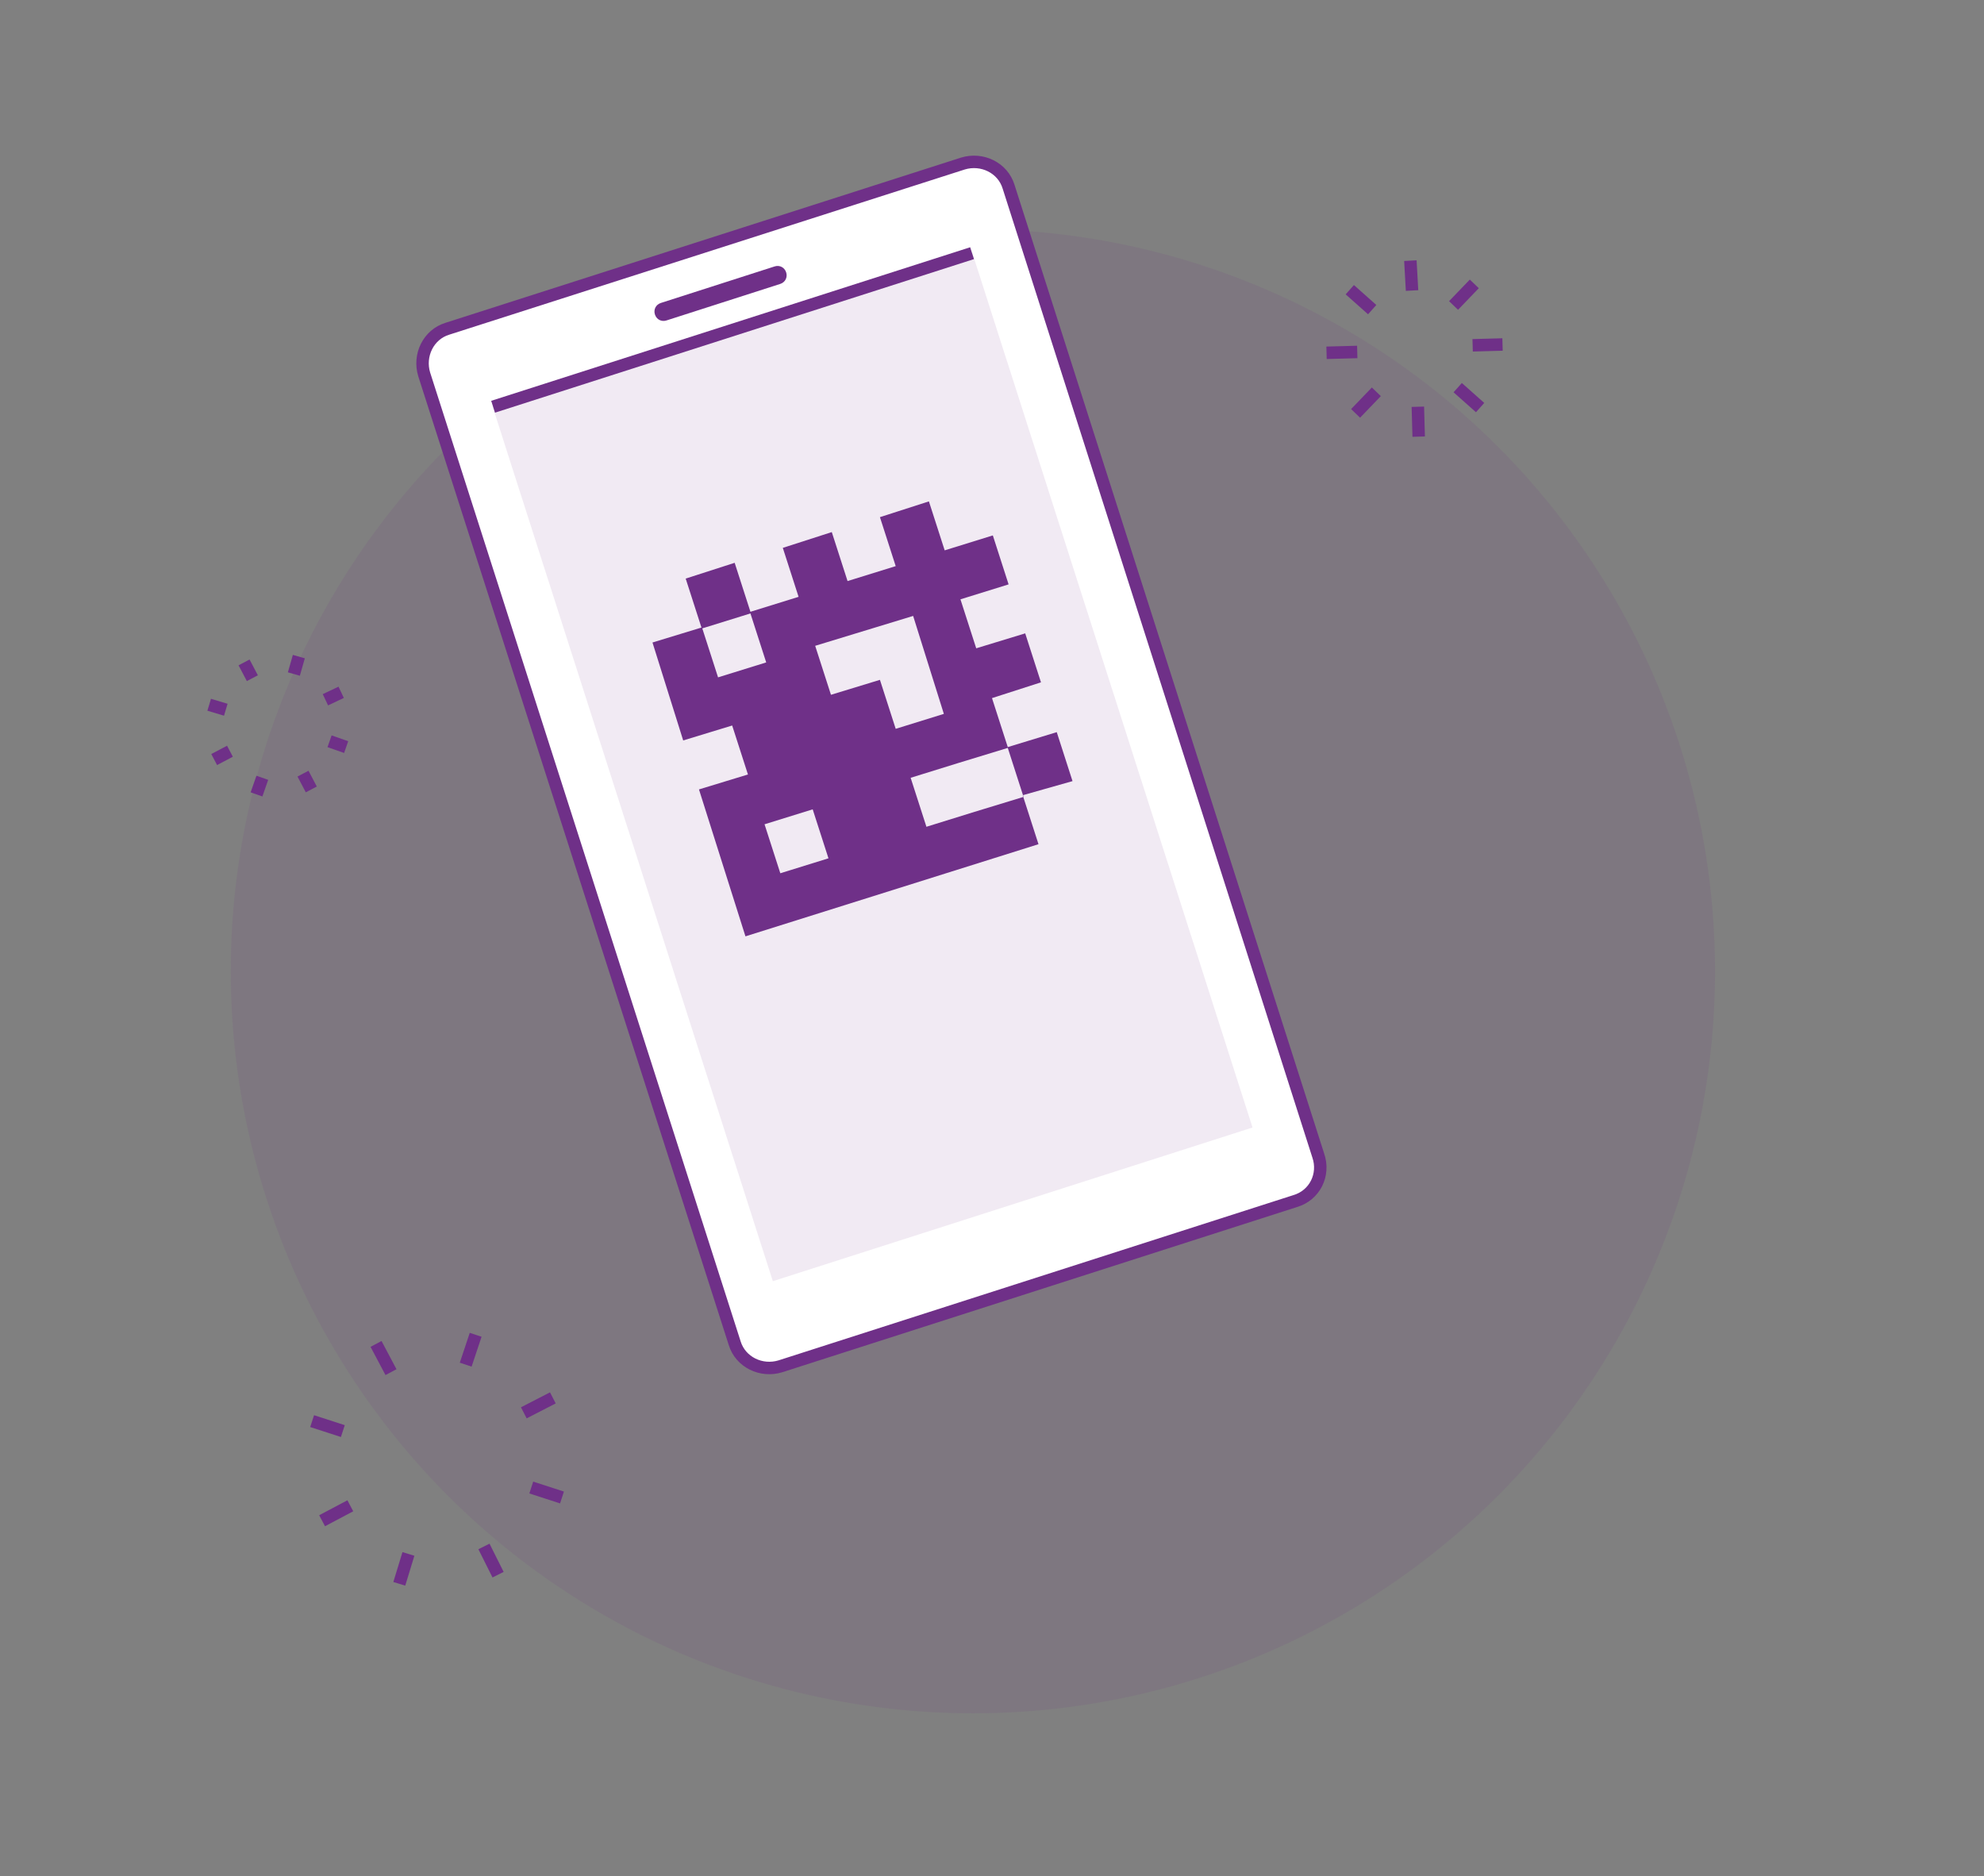 <svg version="1.1" xmlns="http://www.w3.org/2000/svg" xmlns:xlink="http://www.w3.org/1999/xlink" x="0px" y="0px" viewBox="0 0 239 226" style="enable-background:new 0 0 239 226;" xml:space="preserve" id="el_ryV_Hx0sm"><rect x="0" y="0" width="239" height="226" fill="#808080" stroke="none"/><style>@-webkit-keyframes el_BJOZ4dHg0sX_r1fMUxAsQ_Animation{0%{-webkit-transform: translate(102.845px, 75.7px) translate(-102.845px, -75.7px) translate(0px, 0px);transform: translate(102.845px, 75.7px) translate(-102.845px, -75.7px) translate(0px, 0px);}50.57%{-webkit-transform: translate(102.845px, 75.7px) translate(-102.845px, -75.7px) translate(0px, 8px);transform: translate(102.845px, 75.7px) translate(-102.845px, -75.7px) translate(0px, 8px);}100%{-webkit-transform: translate(102.845px, 75.7px) translate(-102.845px, -75.7px) translate(0px, 0px);transform: translate(102.845px, 75.7px) translate(-102.845px, -75.7px) translate(0px, 0px);}}@keyframes el_BJOZ4dHg0sX_r1fMUxAsQ_Animation{0%{-webkit-transform: translate(102.845px, 75.7px) translate(-102.845px, -75.7px) translate(0px, 0px);transform: translate(102.845px, 75.7px) translate(-102.845px, -75.7px) translate(0px, 0px);}50.57%{-webkit-transform: translate(102.845px, 75.7px) translate(-102.845px, -75.7px) translate(0px, 8px);transform: translate(102.845px, 75.7px) translate(-102.845px, -75.7px) translate(0px, 8px);}100%{-webkit-transform: translate(102.845px, 75.7px) translate(-102.845px, -75.7px) translate(0px, 0px);transform: translate(102.845px, 75.7px) translate(-102.845px, -75.7px) translate(0px, 0px);}}@-webkit-keyframes el_rJlZ4dHx0sm_HyVGLgRim_Animation{0%{-webkit-transform: translate(50.901px, 19.501px) translate(-50.901px, -19.501px) translate(0px, 0px);transform: translate(50.901px, 19.501px) translate(-50.901px, -19.501px) translate(0px, 0px);}50.57%{-webkit-transform: translate(50.901px, 19.501px) translate(-50.901px, -19.501px) translate(0px, 4px);transform: translate(50.901px, 19.501px) translate(-50.901px, -19.501px) translate(0px, 4px);}100%{-webkit-transform: translate(50.901px, 19.501px) translate(-50.901px, -19.501px) translate(0px, 0px);transform: translate(50.901px, 19.501px) translate(-50.901px, -19.501px) translate(0px, 0px);}}@keyframes el_rJlZ4dHx0sm_HyVGLgRim_Animation{0%{-webkit-transform: translate(50.901px, 19.501px) translate(-50.901px, -19.501px) translate(0px, 0px);transform: translate(50.901px, 19.501px) translate(-50.901px, -19.501px) translate(0px, 0px);}50.57%{-webkit-transform: translate(50.901px, 19.501px) translate(-50.901px, -19.501px) translate(0px, 4px);transform: translate(50.901px, 19.501px) translate(-50.901px, -19.501px) translate(0px, 4px);}100%{-webkit-transform: translate(50.901px, 19.501px) translate(-50.901px, -19.501px) translate(0px, 0px);transform: translate(50.901px, 19.501px) translate(-50.901px, -19.501px) translate(0px, 0px);}}@-webkit-keyframes el_BkUlNurx0oQ_Animation{51.72%{opacity: 0;}68.97%{opacity: 1;}83.91%{opacity: 0;}0%{opacity: 0;}100%{opacity: 0;}}@keyframes el_BkUlNurx0oQ_Animation{51.72%{opacity: 0;}68.97%{opacity: 1;}83.91%{opacity: 0;}0%{opacity: 0;}100%{opacity: 0;}}@-webkit-keyframes el_BkUlNurx0oQ_BJgjBl0i7_Animation{51.72%{-webkit-transform: translate(52.65px, 175.8px) scale(0, 0) translate(-52.65px, -175.8px);transform: translate(52.65px, 175.8px) scale(0, 0) translate(-52.65px, -175.8px);}68.97%{-webkit-transform: translate(52.65px, 175.8px) scale(1, 1) translate(-52.65px, -175.8px);transform: translate(52.65px, 175.8px) scale(1, 1) translate(-52.65px, -175.8px);}83.91%{-webkit-transform: translate(52.65px, 175.8px) scale(1.2, 1.2) translate(-52.65px, -175.8px);transform: translate(52.65px, 175.8px) scale(1.2, 1.2) translate(-52.65px, -175.8px);}0%{-webkit-transform: translate(52.65px, 175.8px) scale(0, 0) translate(-52.65px, -175.8px);transform: translate(52.65px, 175.8px) scale(0, 0) translate(-52.65px, -175.8px);}100%{-webkit-transform: translate(52.65px, 175.8px) scale(1.2, 1.2) translate(-52.65px, -175.8px);transform: translate(52.65px, 175.8px) scale(1.2, 1.2) translate(-52.65px, -175.8px);}}@keyframes el_BkUlNurx0oQ_BJgjBl0i7_Animation{51.72%{-webkit-transform: translate(52.65px, 175.8px) scale(0, 0) translate(-52.65px, -175.8px);transform: translate(52.65px, 175.8px) scale(0, 0) translate(-52.65px, -175.8px);}68.97%{-webkit-transform: translate(52.65px, 175.8px) scale(1, 1) translate(-52.65px, -175.8px);transform: translate(52.65px, 175.8px) scale(1, 1) translate(-52.65px, -175.8px);}83.91%{-webkit-transform: translate(52.65px, 175.8px) scale(1.2, 1.2) translate(-52.65px, -175.8px);transform: translate(52.65px, 175.8px) scale(1.2, 1.2) translate(-52.65px, -175.8px);}0%{-webkit-transform: translate(52.65px, 175.8px) scale(0, 0) translate(-52.65px, -175.8px);transform: translate(52.65px, 175.8px) scale(0, 0) translate(-52.65px, -175.8px);}100%{-webkit-transform: translate(52.65px, 175.8px) scale(1.2, 1.2) translate(-52.65px, -175.8px);transform: translate(52.65px, 175.8px) scale(1.2, 1.2) translate(-52.65px, -175.8px);}}@-webkit-keyframes el_H12Vurl0j7_Animation{48.28%{opacity: 0;}65.52%{opacity: 1;}79.31%{opacity: 0;}0%{opacity: 0;}100%{opacity: 0;}}@keyframes el_H12Vurl0j7_Animation{48.28%{opacity: 0;}65.52%{opacity: 1;}79.31%{opacity: 0;}0%{opacity: 0;}100%{opacity: 0;}}@-webkit-keyframes el_H12Vurl0j7_r1p9rgRi7_Animation{48.28%{-webkit-transform: translate(33.45px, 87.4px) scale(0, 0) translate(-33.45px, -87.4px);transform: translate(33.45px, 87.4px) scale(0, 0) translate(-33.45px, -87.4px);}65.52%{-webkit-transform: translate(33.45px, 87.4px) scale(1, 1) translate(-33.45px, -87.4px);transform: translate(33.45px, 87.4px) scale(1, 1) translate(-33.45px, -87.4px);}79.31%{-webkit-transform: translate(33.45px, 87.4px) scale(1.2, 1.2) translate(-33.45px, -87.4px);transform: translate(33.45px, 87.4px) scale(1.2, 1.2) translate(-33.45px, -87.4px);}0%{-webkit-transform: translate(33.45px, 87.4px) scale(0, 0) translate(-33.45px, -87.4px);transform: translate(33.45px, 87.4px) scale(0, 0) translate(-33.45px, -87.4px);}100%{-webkit-transform: translate(33.45px, 87.4px) scale(1.2, 1.2) translate(-33.45px, -87.4px);transform: translate(33.45px, 87.4px) scale(1.2, 1.2) translate(-33.45px, -87.4px);}}@keyframes el_H12Vurl0j7_r1p9rgRi7_Animation{48.28%{-webkit-transform: translate(33.45px, 87.4px) scale(0, 0) translate(-33.45px, -87.4px);transform: translate(33.45px, 87.4px) scale(0, 0) translate(-33.45px, -87.4px);}65.52%{-webkit-transform: translate(33.45px, 87.4px) scale(1, 1) translate(-33.45px, -87.4px);transform: translate(33.45px, 87.4px) scale(1, 1) translate(-33.45px, -87.4px);}79.31%{-webkit-transform: translate(33.45px, 87.4px) scale(1.2, 1.2) translate(-33.45px, -87.4px);transform: translate(33.45px, 87.4px) scale(1.2, 1.2) translate(-33.45px, -87.4px);}0%{-webkit-transform: translate(33.45px, 87.4px) scale(0, 0) translate(-33.45px, -87.4px);transform: translate(33.45px, 87.4px) scale(0, 0) translate(-33.45px, -87.4px);}100%{-webkit-transform: translate(33.45px, 87.4px) scale(1.2, 1.2) translate(-33.45px, -87.4px);transform: translate(33.45px, 87.4px) scale(1.2, 1.2) translate(-33.45px, -87.4px);}}@-webkit-keyframes el_BJGEdSlAom_SkBqSxRjX_Animation{44.83%{-webkit-transform: translate(170.4px, 42px) scale(0, 0) translate(-170.4px, -42px);transform: translate(170.4px, 42px) scale(0, 0) translate(-170.4px, -42px);}62.07%{-webkit-transform: translate(170.4px, 42px) scale(1, 1) translate(-170.4px, -42px);transform: translate(170.4px, 42px) scale(1, 1) translate(-170.4px, -42px);}75.86%{-webkit-transform: translate(170.4px, 42px) scale(1.2, 1.2) translate(-170.4px, -42px);transform: translate(170.4px, 42px) scale(1.2, 1.2) translate(-170.4px, -42px);}0%{-webkit-transform: translate(170.4px, 42px) scale(0, 0) translate(-170.4px, -42px);transform: translate(170.4px, 42px) scale(0, 0) translate(-170.4px, -42px);}100%{-webkit-transform: translate(170.4px, 42px) scale(1.2, 1.2) translate(-170.4px, -42px);transform: translate(170.4px, 42px) scale(1.2, 1.2) translate(-170.4px, -42px);}}@keyframes el_BJGEdSlAom_SkBqSxRjX_Animation{44.83%{-webkit-transform: translate(170.4px, 42px) scale(0, 0) translate(-170.4px, -42px);transform: translate(170.4px, 42px) scale(0, 0) translate(-170.4px, -42px);}62.07%{-webkit-transform: translate(170.4px, 42px) scale(1, 1) translate(-170.4px, -42px);transform: translate(170.4px, 42px) scale(1, 1) translate(-170.4px, -42px);}75.86%{-webkit-transform: translate(170.4px, 42px) scale(1.2, 1.2) translate(-170.4px, -42px);transform: translate(170.4px, 42px) scale(1.2, 1.2) translate(-170.4px, -42px);}0%{-webkit-transform: translate(170.4px, 42px) scale(0, 0) translate(-170.4px, -42px);transform: translate(170.4px, 42px) scale(0, 0) translate(-170.4px, -42px);}100%{-webkit-transform: translate(170.4px, 42px) scale(1.2, 1.2) translate(-170.4px, -42px);transform: translate(170.4px, 42px) scale(1.2, 1.2) translate(-170.4px, -42px);}}@-webkit-keyframes el_BJGEdSlAom_Animation{44.83%{opacity: 0;}62.07%{opacity: 1;}75.86%{opacity: 0;}0%{opacity: 0;}100%{opacity: 0;}}@keyframes el_BJGEdSlAom_Animation{44.83%{opacity: 0;}62.07%{opacity: 1;}75.86%{opacity: 0;}0%{opacity: 0;}100%{opacity: 0;}}#el_ryV_Hx0sm *{-webkit-animation-duration: 2.9s;animation-duration: 2.9s;-webkit-animation-iteration-count: infinite;animation-iteration-count: infinite;-webkit-animation-timing-function: cubic-bezier(0, 0, 1, 1);animation-timing-function: cubic-bezier(0, 0, 1, 1);}#el_Bk-V_HxCiX{opacity: 0.1;fill: #6F3088;}#el_Bk4V_BeAj7{fill: none;stroke: #6F3088;stroke-width: 1.5;stroke-miterlimit: 10;}#el_BySNOBlCoQ{fill: none;stroke: #6F3088;stroke-width: 1.5;stroke-miterlimit: 10;}#el_rkU4drxCom{fill: none;stroke: #6F3088;stroke-width: 1.5;stroke-miterlimit: 10;}#el_Bkv4_BlRoX{fill: none;stroke: #6F3088;stroke-width: 1.5;stroke-miterlimit: 10;}#el_HJdE_Hl0sX{fill: none;stroke: #6F3088;stroke-width: 1.5;stroke-miterlimit: 10;}#el_rkKV_rg0oX{fill: none;stroke: #6F3088;stroke-width: 1.5;stroke-miterlimit: 10;}#el_rk5NuBlAsm{fill: none;stroke: #6F3088;stroke-width: 1.5;stroke-miterlimit: 10;}#el_S1s4uHgCs7{fill: none;stroke: #6F3088;stroke-width: 1.5;stroke-miterlimit: 10;}#el_HJ0NdSl0iQ{fill: none;stroke: #6F3088;stroke-width: 1.5;stroke-miterlimit: 10;}#el_H11l4uBeCjX{fill: none;stroke: #6F3088;stroke-width: 1.5;stroke-miterlimit: 10;}#el_ryllVuSxAim{fill: none;stroke: #6F3088;stroke-width: 1.5;stroke-miterlimit: 10;}#el_Sy-lV_SlAoQ{fill: none;stroke: #6F3088;stroke-width: 1.5;stroke-miterlimit: 10;}#el_H1zgN_HlCiX{fill: none;stroke: #6F3088;stroke-width: 1.5;stroke-miterlimit: 10;}#el_SkmxVuSlCsX{fill: none;stroke: #6F3088;stroke-width: 1.5;stroke-miterlimit: 10;}#el_HyNgNdBl0sQ{fill: none;stroke: #6F3088;stroke-width: 1.5;stroke-miterlimit: 10;}#el_rkBlVdBeAs7{fill: none;stroke: #6F3088;stroke-width: 1.5;stroke-miterlimit: 10;}#el_r1dlE_HxCo7{fill: none;stroke: #6F3088;stroke-width: 1.5;stroke-miterlimit: 10;}#el_r1tx4OHgCs7{fill: none;stroke: #6F3088;stroke-width: 1.5;stroke-miterlimit: 10;}#el_SJqgVOrxRsQ{fill: none;stroke: #6F3088;stroke-width: 1.5;stroke-miterlimit: 10;}#el_rysxEuBlAsQ{fill: none;stroke: #6F3088;stroke-width: 1.5;stroke-miterlimit: 10;}#el_r1hgNurgCim{fill: none;stroke: #6F3088;stroke-width: 1.5;stroke-miterlimit: 10;}#el_SJag4OSlAoX{fill: none;stroke: #6F3088;stroke-width: 1.5;stroke-miterlimit: 10;}#el_By0e4_HlAoQ{fill: none;stroke: #6F3088;stroke-width: 1.5;stroke-miterlimit: 10;}#el_SkkbNdrg0im{fill: none;stroke: #6F3088;stroke-width: 1.5;stroke-miterlimit: 10;}#el_B1zZVdBxCom{fill: #FFFFFF;stroke: #6F3088;stroke-width: 1.5;stroke-miterlimit: 10;}#el_B1mZEdHlRs7{fill: #6F3088;}#el_BJVWEOBgRim{opacity: 0.1;fill: #6F3088;-webkit-transform: matrix(0.952, -0.305, 0.305, 0.952, -23.191, 36.451);transform: matrix(0.952, -0.305, 0.305, 0.952, -23.191, 36.451);}#el_HJHZ4_HlCj7{fill: none;stroke: #6F3088;stroke-width: 1.5;stroke-miterlimit: 10;}#el_B1LZNuSgRiQ{fill: #6F3088;}#el_Hkw-4uSx0om{fill: #6F3088;}#el_Sycb4_Be0o7{fill: #FFFFFF;stroke: #6F3088;stroke-width: 1.5;stroke-miterlimit: 10;}#el_B1oZEOSe0oX{fill: #FFFFFF;stroke: #6F3088;stroke-width: 1.5;stroke-miterlimit: 10;}#el_ryh-V_SgCi7{fill: #FFFFFF;stroke: #6F3088;stroke-width: 1.5;stroke-miterlimit: 10;}#el_HJ6b4_SlRiX{opacity: 0.1;fill: #6F3088;}#el_Sy0Z4ureAjQ{fill: none;stroke: #6F3088;stroke-width: 1.5;stroke-miterlimit: 10;}#el_rkyf4dBlAiQ{fill: none;stroke: #6F3088;stroke-width: 1.5;stroke-miterlimit: 10;}#el_rkgMVurl0j7{fill: #6F3088;}#el_SJZGNOSg0iQ{fill: none;stroke: #6F3088;stroke-width: 1.5;stroke-miterlimit: 10;}#el_HJMMEOHeCiX{fill: none;stroke: #6F3088;stroke-width: 1.5;stroke-miterlimit: 10;}#el_SkmzE_HlCsm{fill: none;stroke: #6F3088;stroke-width: 1.5;stroke-miterlimit: 10;}#el_SyNG4uHxCjX{fill: none;stroke: #6F3088;stroke-width: 1.5;stroke-miterlimit: 10;}#el_BJGEdSlAom{-webkit-animation-name: el_BJGEdSlAom_Animation;animation-name: el_BJGEdSlAom_Animation;-webkit-animation-timing-function: cubic-bezier(0.42, 0, 0.58, 1);animation-timing-function: cubic-bezier(0.42, 0, 0.58, 1);}#el_BJGEdSlAom_SkBqSxRjX{-webkit-animation-name: el_BJGEdSlAom_SkBqSxRjX_Animation;animation-name: el_BJGEdSlAom_SkBqSxRjX_Animation;-webkit-animation-timing-function: cubic-bezier(0.42, 0, 0.58, 1);animation-timing-function: cubic-bezier(0.42, 0, 0.58, 1);}#el_H12Vurl0j7_r1p9rgRi7{-webkit-animation-name: el_H12Vurl0j7_r1p9rgRi7_Animation;animation-name: el_H12Vurl0j7_r1p9rgRi7_Animation;-webkit-animation-timing-function: cubic-bezier(0.42, 0, 0.58, 1);animation-timing-function: cubic-bezier(0.42, 0, 0.58, 1);}#el_H12Vurl0j7{-webkit-animation-name: el_H12Vurl0j7_Animation;animation-name: el_H12Vurl0j7_Animation;-webkit-animation-timing-function: cubic-bezier(0.42, 0, 0.58, 1);animation-timing-function: cubic-bezier(0.42, 0, 0.58, 1);}#el_BkUlNurx0oQ_BJgjBl0i7{-webkit-animation-name: el_BkUlNurx0oQ_BJgjBl0i7_Animation;animation-name: el_BkUlNurx0oQ_BJgjBl0i7_Animation;-webkit-animation-timing-function: cubic-bezier(0.42, 0, 0.58, 1);animation-timing-function: cubic-bezier(0.42, 0, 0.58, 1);}#el_BkUlNurx0oQ{-webkit-animation-name: el_BkUlNurx0oQ_Animation;animation-name: el_BkUlNurx0oQ_Animation;-webkit-animation-timing-function: cubic-bezier(0.42, 0, 0.58, 1);animation-timing-function: cubic-bezier(0.42, 0, 0.58, 1);}#el_rJlZ4dHx0sm_HyVGLgRim{-webkit-animation-name: el_rJlZ4dHx0sm_HyVGLgRim_Animation;animation-name: el_rJlZ4dHx0sm_HyVGLgRim_Animation;-webkit-animation-timing-function: cubic-bezier(0.42, 0, 0.58, 1);animation-timing-function: cubic-bezier(0.42, 0, 0.58, 1);}#el_BJOZ4dHg0sX_r1fMUxAsQ{-webkit-animation-name: el_BJOZ4dHg0sX_r1fMUxAsQ_Animation;animation-name: el_BJOZ4dHg0sX_r1fMUxAsQ_Animation;-webkit-animation-timing-function: cubic-bezier(0.42, 0, 0.58, 1);animation-timing-function: cubic-bezier(0.42, 0, 0.58, 1);}</style>

<g id="el_H1gEuHlAj7">
	<circle cx="117.2" cy="117" r="89.4" id="el_Bk-V_HxCiX"/>
</g>
<g id="el_BJGEdSlAom_SkBqSxRjX" data-animator-group="true" data-animator-type="2"><g id="el_BJGEdSlAom">
	<g id="el_BJQNuBl0o7">
		<line x1="162.6" y1="34.9" x2="165.3" y2="37.3" id="el_Bk4V_BeAj7"/>
		<line x1="159.8" y1="42.5" x2="163.5" y2="42.4" id="el_BySNOBlCoQ"/>
		<line x1="163.3" y1="49.8" x2="165.8" y2="47.2" id="el_rkU4drxCom"/>
		<line x1="170.9" y1="52.6" x2="170.8" y2="49" id="el_Bkv4_BlRoX"/>
		<line x1="178.3" y1="49.1" x2="175.6" y2="46.7" id="el_HJdE_Hl0sX"/>
		<line x1="181" y1="41.5" x2="177.4" y2="41.6" id="el_rkKV_rg0oX"/>
		<line x1="177.6" y1="34.2" x2="175.1" y2="36.8" id="el_rk5NuBlAsm"/>
		<line x1="169.9" y1="31.4" x2="170.1" y2="35" id="el_S1s4uHgCs7"/>
	</g>
</g></g>
<g id="el_H12Vurl0j7_r1p9rgRi7" data-animator-group="true" data-animator-type="2"><g id="el_H12Vurl0j7">
	<g id="el_B1pN_rxAsQ">
		<line x1="29.4" y1="79.8" x2="30.4" y2="81.7" id="el_HJ0NdSl0iQ"/>
		<line x1="25.2" y1="84.9" x2="27.2" y2="85.5" id="el_H11l4uBeCjX"/>
		<line x1="25.8" y1="91.5" x2="27.7" y2="90.5" id="el_ryllVuSxAim"/>
		<line x1="30.9" y1="95.7" x2="31.6" y2="93.7" id="el_Sy-lV_SlAoQ"/>
		<line x1="37.5" y1="95.1" x2="36.5" y2="93.2" id="el_H1zgN_HlCiX"/>
		<line x1="41.7" y1="90" x2="39.7" y2="89.3" id="el_SkmxVuSlCsX"/>
		<line x1="41.1" y1="83.4" x2="39.2" y2="84.3" id="el_HyNgNdBl0sQ"/>
		<line x1="36" y1="79.1" x2="35.4" y2="81.2" id="el_rkBlVdBeAs7"/>
	</g>
</g></g>
<g id="el_BkUlNurx0oQ_BJgjBl0i7" data-animator-group="true" data-animator-type="2"><g id="el_BkUlNurx0oQ">
	<g id="el_ryweVuBl0jm">
		<line x1="45.3" y1="161.9" x2="47.1" y2="165.3" id="el_r1dlE_HxCo7"/>
		<line x1="37.6" y1="171.2" x2="41.3" y2="172.4" id="el_r1tx4OHgCs7"/>
		<line x1="38.8" y1="183.2" x2="42.2" y2="181.4" id="el_SJqgVOrxRsQ"/>
		<line x1="48.1" y1="190.8" x2="49.2" y2="187.2" id="el_rysxEuBlAsQ"/>
		<line x1="60" y1="189.7" x2="58.3" y2="186.3" id="el_r1hgNurgCim"/>
		<line x1="67.7" y1="180.4" x2="64" y2="179.2" id="el_SJag4OSlAoX"/>
		<line x1="66.6" y1="168.4" x2="63.1" y2="170.2" id="el_By0e4_HlAoQ"/>
		<line x1="57.3" y1="160.8" x2="56.1" y2="164.4" id="el_SkkbNdrg0im"/>
	</g>
</g></g>
<g id="el_rJlZ4dHx0sm_HyVGLgRim" data-animator-group="true" data-animator-type="0"><g id="el_rJlZ4dHx0sm">
	<g id="el_rkWbN_Sx0sX">
		<path d="M156,144.7L94,164.6c-2.3,0.7-4.8-0.5-5.5-2.8L51.1,45.1c-0.7-2.3,0.5-4.8,2.8-5.5L116,19.7
			c2.3-0.7,4.8,0.5,5.5,2.8l37.3,116.7C159.6,141.5,158.4,144,156,144.7z" id="el_B1zZVdBxCom"/>
			<rect x="74.8" y="37.1" width="60.7" height="110.7" id="el_BJVWEOBgRim"/>
		<line x1="117.1" y1="30.5" x2="59.4" y2="49" id="el_HJHZ4_HlCj7"/>
		<path d="M80.3,38.6L94,34.2c0.6-0.2,0.9-0.8,0.7-1.4v0c-0.2-0.6-0.8-0.9-1.4-0.7l-13.7,4.4c-0.6,0.2-0.9,0.8-0.7,1.4
			l0,0C79.1,38.5,79.7,38.8,80.3,38.6z" id="el_B1LZNuSgRiQ"/>
		<path d="M129.2,94.1l-1.9-5.9l-5.9,1.8l-1.9-5.9l5.9-1.9l-1.9-5.9l-5.9,1.8l0,0l-1.9-5.9l5.8-1.8l-1.9-5.9l-5.8,1.8
			l-1.9-5.9l-5.9,1.9l1.9,5.9l-5.8,1.8l-1.9-5.9l-5.9,1.9l1.9,5.9l-5.8,1.8l-1.9-5.9l-5.9,1.9l1.9,5.9l-5.9,1.8l3.7,11.8l5.9-1.8
			l1.9,5.9l-5.9,1.8l5.6,17.7l35.3-11.1l-1.9-5.9L129.2,94.1z M104.1,76l5.9-1.8l3.7,11.8l0,0v0l-5.8,1.8l0,0l-1.9-5.9l-5.9,1.8l0,0
			h0l-1.9-5.9L104.1,76z M86.5,81.6l-1.9-5.9l5.8-1.8l1.9,5.9L86.5,81.6L86.5,81.6z M94,105.2l-1.9-5.9l5.8-1.8l1.9,5.9L94,105.2z
			 M117.4,97.8L117.4,97.8l-5.8,1.8l-1.9-5.9l5.8-1.8l5.9-1.8l1.9,5.9L117.4,97.8z" id="el_Hkw-4uSx0om"/>
	</g>
</g></g>

</svg>